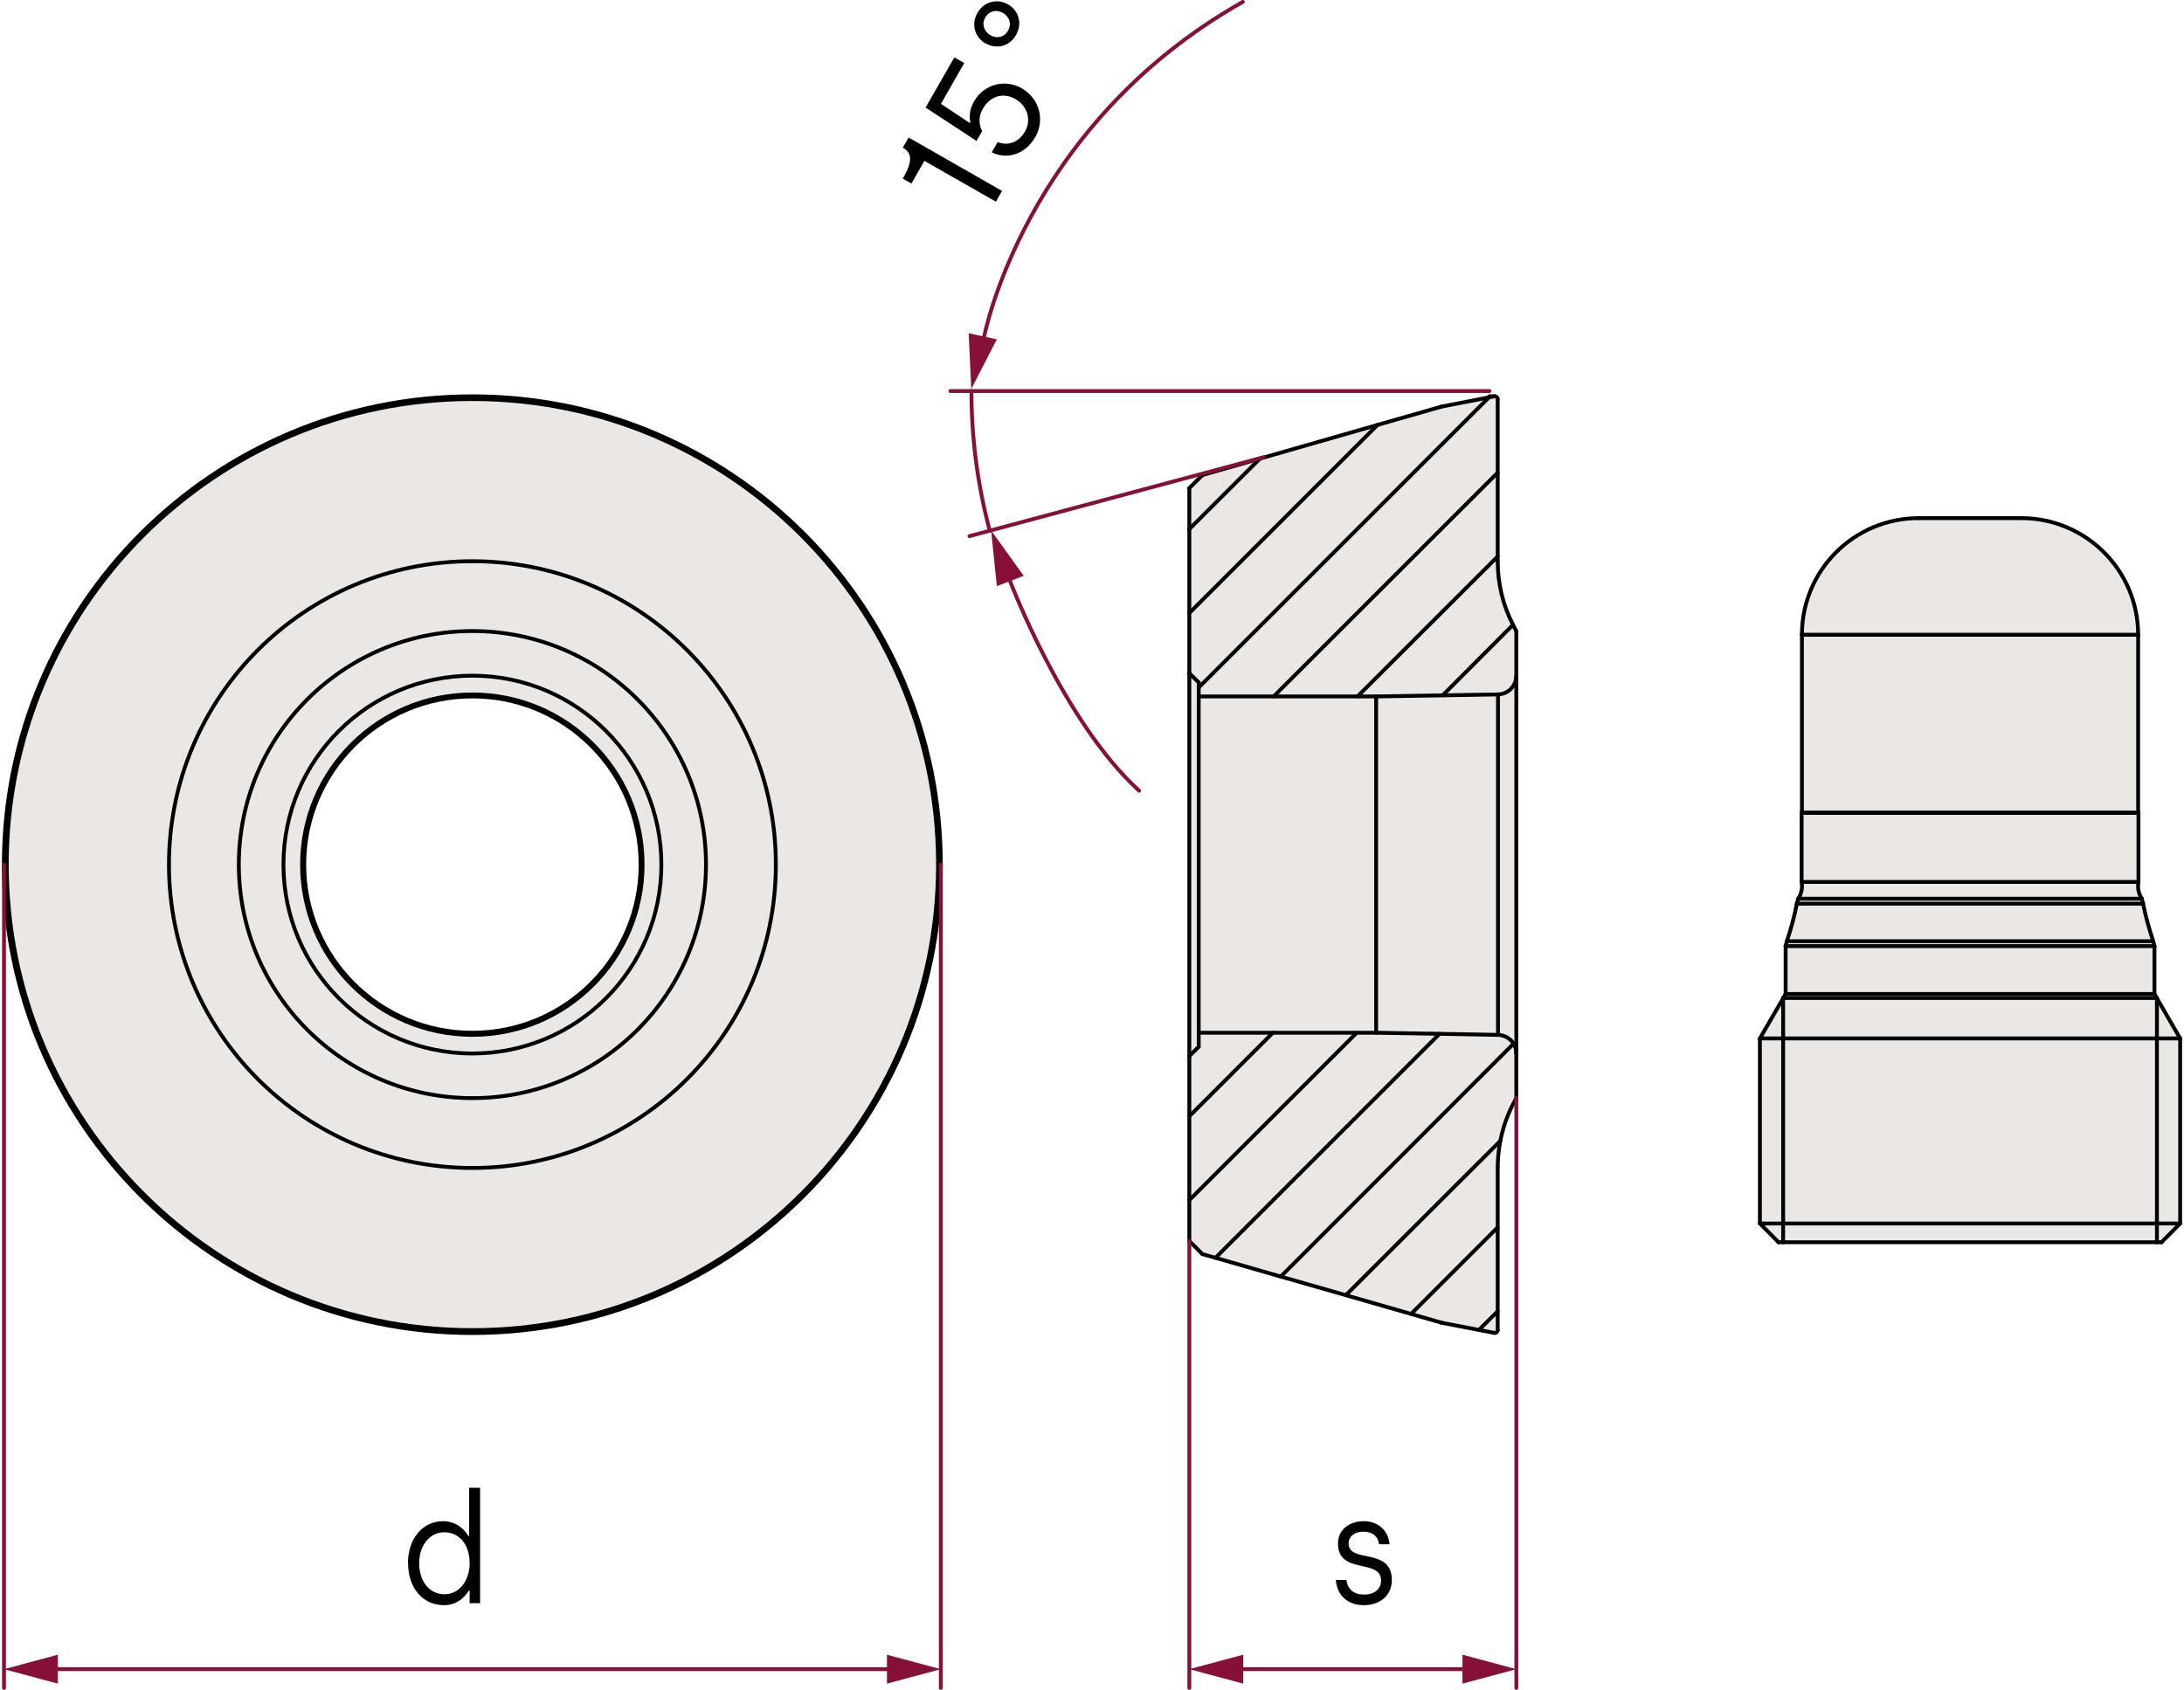 <?xml version="1.0" encoding="UTF-8"?><svg xmlns="http://www.w3.org/2000/svg" viewBox="0 0 141.93 109.84"><defs><style>.cls-1{fill:#eae7e5;}.cls-2{stroke:#861037;}.cls-2,.cls-3{fill:none;stroke-linecap:round;stroke-linejoin:round;stroke-width:.25px;}.cls-3{stroke:#000;}.cls-4{fill:#861037;}</style></defs><g id="_0"><g id="LINE"><rect class="cls-1" x="140.17" y="67.5" width="1.51" height="12.03"/><polygon class="cls-1" points="140.17 64.89 141.68 67.5 140.17 67.5 140.17 64.89"/><polygon class="cls-1" points="141.68 79.53 140.47 80.75 140.17 80.75 140.17 79.53 141.68 79.53"/><rect class="cls-1" x="115.88" y="79.53" width="24.29" height="1.22"/><rect class="cls-1" x="115.88" y="67.5" width="24.29" height="12.03"/><polygon class="cls-1" points="140.17 64.89 140.17 67.5 115.88 67.5 115.88 64.89 115.89 64.87 115.91 64.87 140.16 64.87 140.17 64.89"/><polygon class="cls-1" points="140.01 64.61 140.16 64.87 115.91 64.87 115.89 64.87 116.04 64.61 140.01 64.61"/><rect class="cls-1" x="116.04" y="61.5" width="23.97" height="3.11"/><polygon class="cls-1" points="139.93 61.18 140.01 61.5 116.04 61.5 116.12 61.18 139.93 61.18"/><path class="cls-1" d="M139.93,61.18h-23.81c.27-.8.49-1.61.65-2.44h22.5c.17.83.39,1.64.66,2.44Z"/><polygon class="cls-1" points="139.19 58.42 139.27 58.74 116.77 58.74 116.86 58.42 139.19 58.42"/><path class="cls-1" d="M139.19,58.42h-22.33c.21-.32.29-.71.22-1.09h21.89c-.07.38.01.77.22,1.09Z"/><rect class="cls-1" x="117.08" y="52.84" width="21.89" height="4.49"/><rect class="cls-1" x="117.1" y="41.26" width="21.85" height="11.56"/><path class="cls-1" d="M138.95,41.26h-21.85c0-4.19,3.39-7.58,7.59-7.58h6.67c4.19,0,7.59,3.39,7.59,7.58Z"/><polygon class="cls-1" points="115.88 79.53 115.88 80.75 115.58 80.75 114.37 79.53 115.88 79.53"/><rect class="cls-1" x="114.37" y="67.5" width="1.51" height="12.03"/><polygon class="cls-1" points="115.88 64.89 115.88 67.5 114.37 67.5 115.88 64.89"/><path class="cls-1" d="M98.54,68.48v2.9c-.5.87-.85,1.81-1.04,2.78l-10.04,10.03-4.23-1.21,15.13-15.14c.11.18.18.4.18.64Z"/><path class="cls-1" d="M98.54,43.92v24.56c0-.24-.07-.46-.18-.64-.21-.34-.59-.56-1.01-.57v-22.13c.66-.02,1.19-.56,1.19-1.22Z"/><path class="cls-1" d="M98.54,41.02v2.9c0,.66-.53,1.2-1.19,1.22l-3.6.06,4.57-4.58h.01c.06.14.14.27.21.4Z"/><path class="cls-1" d="M98.36,67.84l-15.13,15.14-4.24-1.22,14.56-14.56,3.8.07c.42.01.8.23,1.01.57Z"/><path class="cls-1" d="M98.33,40.62h-.01l-4.57,4.58-4.32.07h-1.21l9.11-9.1v.31c0,1.45.34,2.87,1,4.14Z"/><path class="cls-1" d="M87.46,84.19l10.04-10.03c-.11.58-.17,1.17-.17,1.76v3.86l-5.63,5.63-4.24-1.22Z"/><polygon class="cls-1" points="97.35 45.14 97.35 67.27 93.55 67.2 89.43 67.13 89.43 45.27 93.75 45.2 97.35 45.14"/><path class="cls-1" d="M97.33,85.23v1.23s0,.03-.01.04c-.02.1-.11.16-.21.14l-1-.19,1.22-1.22Z"/><polygon class="cls-1" points="97.33 79.78 97.33 85.23 96.11 86.45 93.68 85.98 91.7 85.41 97.33 79.78"/><polygon class="cls-1" points="97.33 30.72 97.33 36.17 88.22 45.27 82.77 45.27 97.33 30.72"/><path class="cls-1" d="M97.33,25.94v4.78l-14.56,14.55h-4.87v-.58l18.86-18.86.35-.07h.03c.11,0,.19.08.19.18Z"/><polygon class="cls-1" points="96.76 25.83 77.9 44.69 77.9 44.36 77.29 43.76 77.29 39.85 89.52 27.62 93.68 26.43 96.76 25.83"/><polygon class="cls-1" points="93.55 67.2 78.99 81.76 78.14 81.52 77.29 80.67 77.29 78.01 88.17 67.13 89.43 67.13 93.55 67.2"/><polygon class="cls-1" points="89.52 27.62 77.29 39.85 77.29 34.39 81.88 29.81 89.52 27.62"/><polygon class="cls-1" points="89.43 45.27 89.43 67.13 88.17 67.13 82.72 67.13 77.9 67.13 77.9 45.27 82.77 45.27 88.22 45.27 89.43 45.27"/><polygon class="cls-1" points="88.17 67.13 77.29 78.01 77.29 72.56 82.72 67.13 88.17 67.13"/><polygon class="cls-1" points="82.72 67.13 77.29 72.56 77.29 68.65 77.9 68.04 77.9 67.13 82.72 67.13"/><polygon class="cls-1" points="81.88 29.81 77.29 34.39 77.29 31.73 78.14 30.88 81.88 29.81"/><polygon class="cls-1" points="77.9 67.13 77.9 68.04 77.29 68.65 77.29 43.76 77.9 44.36 77.9 44.69 77.9 45.27 77.9 67.13"/><path class="cls-1" d="M30.7,25.94c16.71,0,30.26,13.55,30.26,30.26s-13.55,30.26-30.26,30.26S.44,72.92.44,56.2s13.55-30.26,30.26-30.26ZM50.42,56.2c0-10.89-8.83-19.72-19.72-19.72s-19.72,8.83-19.72,19.72,8.83,19.72,19.72,19.72,19.72-8.83,19.72-19.72Z"/><path class="cls-1" d="M30.7,36.48c10.89,0,19.72,8.83,19.72,19.72s-8.83,19.72-19.72,19.72-19.72-8.83-19.72-19.72,8.83-19.72,19.72-19.72ZM45.88,56.2c0-8.38-6.8-15.18-15.18-15.18s-15.18,6.8-15.18,15.18,6.8,15.18,15.18,15.18,15.18-6.8,15.18-15.18Z"/><path class="cls-1" d="M30.7,41.02c8.38,0,15.18,6.8,15.18,15.18s-6.8,15.18-15.18,15.18-15.18-6.8-15.18-15.18,6.8-15.18,15.18-15.18ZM42.98,56.2c0-6.78-5.5-12.28-12.28-12.28s-12.28,5.5-12.28,12.28,5.5,12.28,12.28,12.28,12.28-5.5,12.28-12.28Z"/><path class="cls-1" d="M30.7,43.92c6.78,0,12.28,5.5,12.28,12.28s-5.5,12.28-12.28,12.28-12.28-5.5-12.28-12.28,5.5-12.28,12.28-12.28ZM41.76,56.2c0-6.11-4.95-11.06-11.06-11.06s-11.07,4.95-11.07,11.06,4.96,11.07,11.07,11.07,11.06-4.96,11.06-11.07Z"/><path class="cls-3" d="M61.14,56.2c0-16.81-13.63-30.44-30.44-30.44S.25,39.39.25,56.2s13.64,30.45,30.45,30.45,30.44-13.63,30.44-30.45Z"/><circle class="cls-3" cx="30.7" cy="56.2" r="12.28"/><path class="cls-3" d="M41.76,56.2c0-6.11-4.95-11.06-11.06-11.06s-11.07,4.95-11.07,11.06,4.96,11.07,11.07,11.07,11.06-4.96,11.06-11.07Z"/><circle class="cls-3" cx="30.7" cy="56.2" r="15.18"/><circle class="cls-3" cx="30.7" cy="56.2" r="19.72"/><circle class="cls-3" cx="30.7" cy="56.2" r="10.93"/><path class="cls-3" d="M60.96,56.2c0-16.71-13.55-30.26-30.26-30.26S.44,39.49.44,56.2s13.55,30.26,30.26,30.26,30.26-13.54,30.26-30.26Z"/><line class="cls-3" x1="77.29" y1="72.56" x2="82.72" y2="67.13"/><line class="cls-3" x1="77.29" y1="78.01" x2="88.17" y2="67.13"/><line class="cls-3" x1="78.99" y1="81.76" x2="93.55" y2="67.2"/><line class="cls-3" x1="83.23" y1="82.98" x2="98.36" y2="67.84"/><line class="cls-3" x1="87.46" y1="84.19" x2="97.5" y2="74.16"/><line class="cls-3" x1="91.7" y1="85.41" x2="97.33" y2="79.78"/><line class="cls-3" x1="96.11" y1="86.45" x2="97.33" y2="85.23"/><line class="cls-3" x1="77.29" y1="34.39" x2="81.88" y2="29.81"/><line class="cls-3" x1="77.29" y1="39.85" x2="89.52" y2="27.62"/><line class="cls-3" x1="77.9" y1="44.69" x2="96.76" y2="25.83"/><line class="cls-3" x1="82.77" y1="45.27" x2="97.33" y2="30.72"/><line class="cls-3" x1="88.22" y1="45.27" x2="97.33" y2="36.17"/><line class="cls-3" x1="93.75" y1="45.2" x2="98.32" y2="40.62"/><path class="cls-3" d="M97.11,86.64c.1.02.19-.04.21-.14.01-.01.01-.02.01-.04"/><polyline class="cls-3" points="97.11 86.64 96.11 86.45 93.68 85.98"/><polyline class="cls-3" points="93.68 85.98 91.7 85.41 87.46 84.19 83.23 82.98 78.99 81.76 78.14 81.52"/><line class="cls-3" x1="77.29" y1="80.67" x2="78.14" y2="81.52"/><polyline class="cls-3" points="77.29 80.67 77.29 78.01 77.29 72.56 77.29 68.65"/><line class="cls-3" x1="77.29" y1="68.65" x2="77.9" y2="68.04"/><line class="cls-3" x1="77.9" y1="68.04" x2="77.9" y2="67.13"/><polyline class="cls-3" points="77.9 67.13 82.72 67.13 88.17 67.13 89.43 67.13"/><polyline class="cls-3" points="89.43 67.13 93.55 67.2 97.35 67.27"/><path class="cls-3" d="M98.54,68.48c0-.24-.07-.46-.18-.64-.21-.34-.59-.56-1.01-.57"/><line class="cls-3" x1="98.54" y1="68.48" x2="98.54" y2="71.38"/><path class="cls-3" d="M98.54,71.38c-.5.87-.85,1.81-1.04,2.78-.11.58-.17,1.17-.17,1.76"/><polyline class="cls-3" points="97.33 75.92 97.33 79.78 97.33 85.23 97.33 86.46"/><line class="cls-3" x1="77.9" y1="44.36" x2="77.29" y2="43.76"/><line class="cls-3" x1="77.29" y1="43.76" x2="77.29" y2="68.65"/><line class="cls-3" x1="78.14" y1="30.88" x2="77.29" y2="31.73"/><path class="cls-3" d="M97.33,36.48c0,1.45.34,2.87,1,4.14.06.14.14.27.21.4"/><line class="cls-3" x1="98.54" y1="41.02" x2="98.54" y2="43.92"/><path class="cls-3" d="M97.35,45.14c.66-.02,1.19-.56,1.19-1.22"/><polyline class="cls-3" points="97.35 45.14 93.75 45.2 89.43 45.27"/><polyline class="cls-3" points="89.43 45.27 88.22 45.27 82.77 45.27 77.9 45.27"/><polyline class="cls-3" points="77.9 45.27 77.9 44.69 77.9 44.36"/><polyline class="cls-3" points="78.14 30.88 81.88 29.81 89.52 27.62 93.68 26.43"/><polyline class="cls-3" points="93.68 26.43 96.76 25.83 97.11 25.76"/><path class="cls-3" d="M97.33,25.94c0-.1-.08-.18-.19-.18"/><polyline class="cls-3" points="97.33 25.94 97.33 30.72 97.33 36.17 97.33 36.48"/><polyline class="cls-3" points="77.29 43.76 77.29 39.85 77.29 34.39 77.29 31.73"/><line class="cls-3" x1="89.43" y1="45.27" x2="89.43" y2="67.13"/><line class="cls-3" x1="77.9" y1="45.27" x2="77.9" y2="67.13"/><line class="cls-3" x1="97.35" y1="67.27" x2="97.35" y2="45.14"/><line class="cls-3" x1="98.54" y1="43.92" x2="98.54" y2="68.48"/><polyline class="cls-3" points="97.14 25.76 97.11 25.76 96.79 25.76"/><line class="cls-3" x1="114.37" y1="79.53" x2="115.58" y2="80.75"/><line class="cls-3" x1="140.47" y1="80.75" x2="141.68" y2="79.53"/><line class="cls-3" x1="141.68" y1="79.53" x2="141.68" y2="67.5"/><line class="cls-3" x1="114.37" y1="67.5" x2="114.37" y2="79.53"/><polyline class="cls-3" points="141.68 67.5 140.17 64.89 140.16 64.87 140.01 64.61"/><polyline class="cls-3" points="116.04 64.61 115.89 64.87 115.88 64.89 114.37 67.5"/><line class="cls-3" x1="140.01" y1="64.61" x2="140.01" y2="61.5"/><line class="cls-3" x1="116.04" y1="61.5" x2="116.04" y2="64.61"/><line class="cls-3" x1="140.01" y1="61.5" x2="139.93" y2="61.18"/><line class="cls-3" x1="116.12" y1="61.18" x2="116.04" y2="61.5"/><path class="cls-3" d="M139.27,58.74c.17.83.39,1.64.66,2.44"/><path class="cls-3" d="M116.12,61.18c.27-.8.49-1.61.65-2.44"/><line class="cls-3" x1="139.27" y1="58.74" x2="139.19" y2="58.42"/><line class="cls-3" x1="116.86" y1="58.42" x2="116.77" y2="58.74"/><path class="cls-3" d="M138.97,57.33c-.07.38.01.77.22,1.09"/><path class="cls-3" d="M116.86,58.42c.21-.32.29-.71.22-1.09"/><line class="cls-3" x1="138.97" y1="57.33" x2="138.97" y2="52.84"/><line class="cls-3" x1="117.08" y1="52.84" x2="117.08" y2="57.33"/><line class="cls-3" x1="138.97" y1="52.84" x2="138.95" y2="52.82"/><line class="cls-3" x1="117.1" y1="52.82" x2="117.08" y2="52.84"/><line class="cls-3" x1="138.95" y1="52.82" x2="138.95" y2="41.26"/><line class="cls-3" x1="117.1" y1="41.26" x2="117.1" y2="52.82"/><path class="cls-3" d="M138.95,41.26c0-4.19-3.4-7.58-7.59-7.58"/><path class="cls-3" d="M124.69,33.68c-4.2,0-7.59,3.39-7.59,7.58"/><polyline class="cls-3" points="141.68 79.53 140.17 79.53 115.88 79.53 114.37 79.53"/><polyline class="cls-3" points="140.47 80.75 140.17 80.75 115.88 80.75 115.58 80.75"/><polyline class="cls-3" points="141.68 67.5 140.17 67.5 115.88 67.5 114.37 67.5"/><line class="cls-3" x1="140.01" y1="64.61" x2="116.04" y2="64.61"/><line class="cls-3" x1="140.01" y1="61.5" x2="116.04" y2="61.5"/><line class="cls-3" x1="139.93" y1="61.18" x2="116.12" y2="61.18"/><line class="cls-3" x1="139.27" y1="58.74" x2="116.77" y2="58.74"/><line class="cls-3" x1="139.19" y1="58.42" x2="116.86" y2="58.42"/><line class="cls-3" x1="138.97" y1="57.33" x2="117.08" y2="57.33"/><line class="cls-3" x1="138.97" y1="52.84" x2="117.08" y2="52.84"/><line class="cls-3" x1="138.95" y1="52.82" x2="117.1" y2="52.82"/><line class="cls-3" x1="131.36" y1="33.68" x2="124.69" y2="33.68"/><line class="cls-3" x1="138.95" y1="41.26" x2="117.1" y2="41.26"/><polyline class="cls-3" points="115.88 64.87 115.88 64.89 115.88 67.5 115.88 79.53 115.88 80.75"/><polyline class="cls-3" points="140.17 80.75 140.17 79.53 140.17 67.5 140.17 64.89 140.17 64.87"/><polyline class="cls-3" points="115.88 64.87 115.89 64.87 115.91 64.87"/><polyline class="cls-3" points="115.91 64.87 140.16 64.87 140.17 64.87"/></g></g><g id="Guides"><line class="cls-2" x1="98.54" y1="71.38" x2="98.54" y2="109.72"/><line class="cls-2" x1="77.29" y1="80.67" x2="77.29" y2="109.72"/><line class="cls-2" x1="61.14" y1="56.2" x2="61.14" y2="109.72"/><line class="cls-2" x1=".26" y1="56.2" x2=".26" y2="109.72"/><polygon class="cls-4" points=".26 108.5 3.76 109.44 3.76 107.56 .26 108.5"/><polygon class="cls-4" points="61.14 108.5 57.64 107.56 57.64 109.44 61.14 108.5"/><line class="cls-2" x1="3.76" y1="108.5" x2="57.64" y2="108.5"/><polygon class="cls-4" points="77.29 108.5 80.79 109.44 80.79 107.56 77.29 108.5"/><polygon class="cls-4" points="98.54 108.5 95.04 107.56 95.04 109.44 98.54 108.5"/><line class="cls-2" x1="80.79" y1="108.5" x2="95.04" y2="108.5"/><line class="cls-2" x1="82.12" y1="29.72" x2="63" y2="34.85"/><line class="cls-2" x1="96.79" y1="25.42" x2="61.76" y2="25.42"/><path class="cls-2" d="M63.13,25.42c0,3.06.4,6.11,1.19,9.07"/><polygon class="cls-4" points="63.12 25.28 64.78 22.06 62.95 21.66 63.12 25.28"/><path class="cls-2" d="M80.77.12c-14.25,8.05-16.83,21.83-16.83,21.83"/><polygon class="cls-4" points="64.41 34.49 64.78 38.1 66.53 37.43 64.41 34.49"/><path class="cls-2" d="M65.6,37.67s3.49,9.25,8.43,13.73"/></g><g id="Text"><path d="M86.81,102.7h.69c.08.62.48.95,1.16.95s1.09-.38,1.09-.91c0-1.46-2.8-.35-2.8-2.41,0-.88.71-1.45,1.69-1.45.86,0,1.58.56,1.66,1.5h-.68c-.06-.49-.4-.82-1.02-.82-.58,0-.96.32-.96.77,0,1.32,2.81.22,2.81,2.37,0,.98-.73,1.64-1.82,1.64s-1.74-.67-1.82-1.64Z"/><path d="M26.51,101.62c0-1.6.95-2.74,2.28-2.74.98,0,1.5.7,1.65.97h.05v-3.14h.71v7.5h-.68v-.82h-.05c-.12.19-.6.95-1.62.95-1.38,0-2.33-1.13-2.33-2.72ZM30.52,101.62c0-1.28-.72-2.02-1.65-2.02s-1.63.84-1.63,2.02.67,2.01,1.65,2.01,1.63-.92,1.63-2.01Z"/><path d="M60.07,10.46l-.84,1.47-.56-.32c.64-1.11.62-1.66,0-2.01l.38-.66,6.07,3.47-.4.7-4.64-2.65Z"/><path d="M64.45,9.9l.38-.66c.73.27,1.39-.02,1.78-.69.42-.73.19-1.64-.62-2.11-.78-.45-1.64-.21-2.12.63-.39.68-.15,1.25-.04,1.45l-.37.64-3.31-2.17,1.87-3.26.64.37-1.51,2.65,1.88,1.25.03-.05s-.19-.61.24-1.36c.66-1.15,2.04-1.46,3.1-.85,1.15.66,1.52,2.05.88,3.17-.6,1.05-1.75,1.51-2.82,1Z"/><path d="M64.05,2.83c-.69-.39-.96-1.24-.53-1.99.43-.75,1.29-.95,1.98-.56.7.4.96,1.23.53,1.99s-1.28.95-1.97.55ZM65.18.84c-.42-.24-.9-.14-1.15.3-.25.43-.08.91.33,1.15.42.24.9.14,1.15-.3.25-.44.09-.9-.33-1.15Z"/></g></svg>